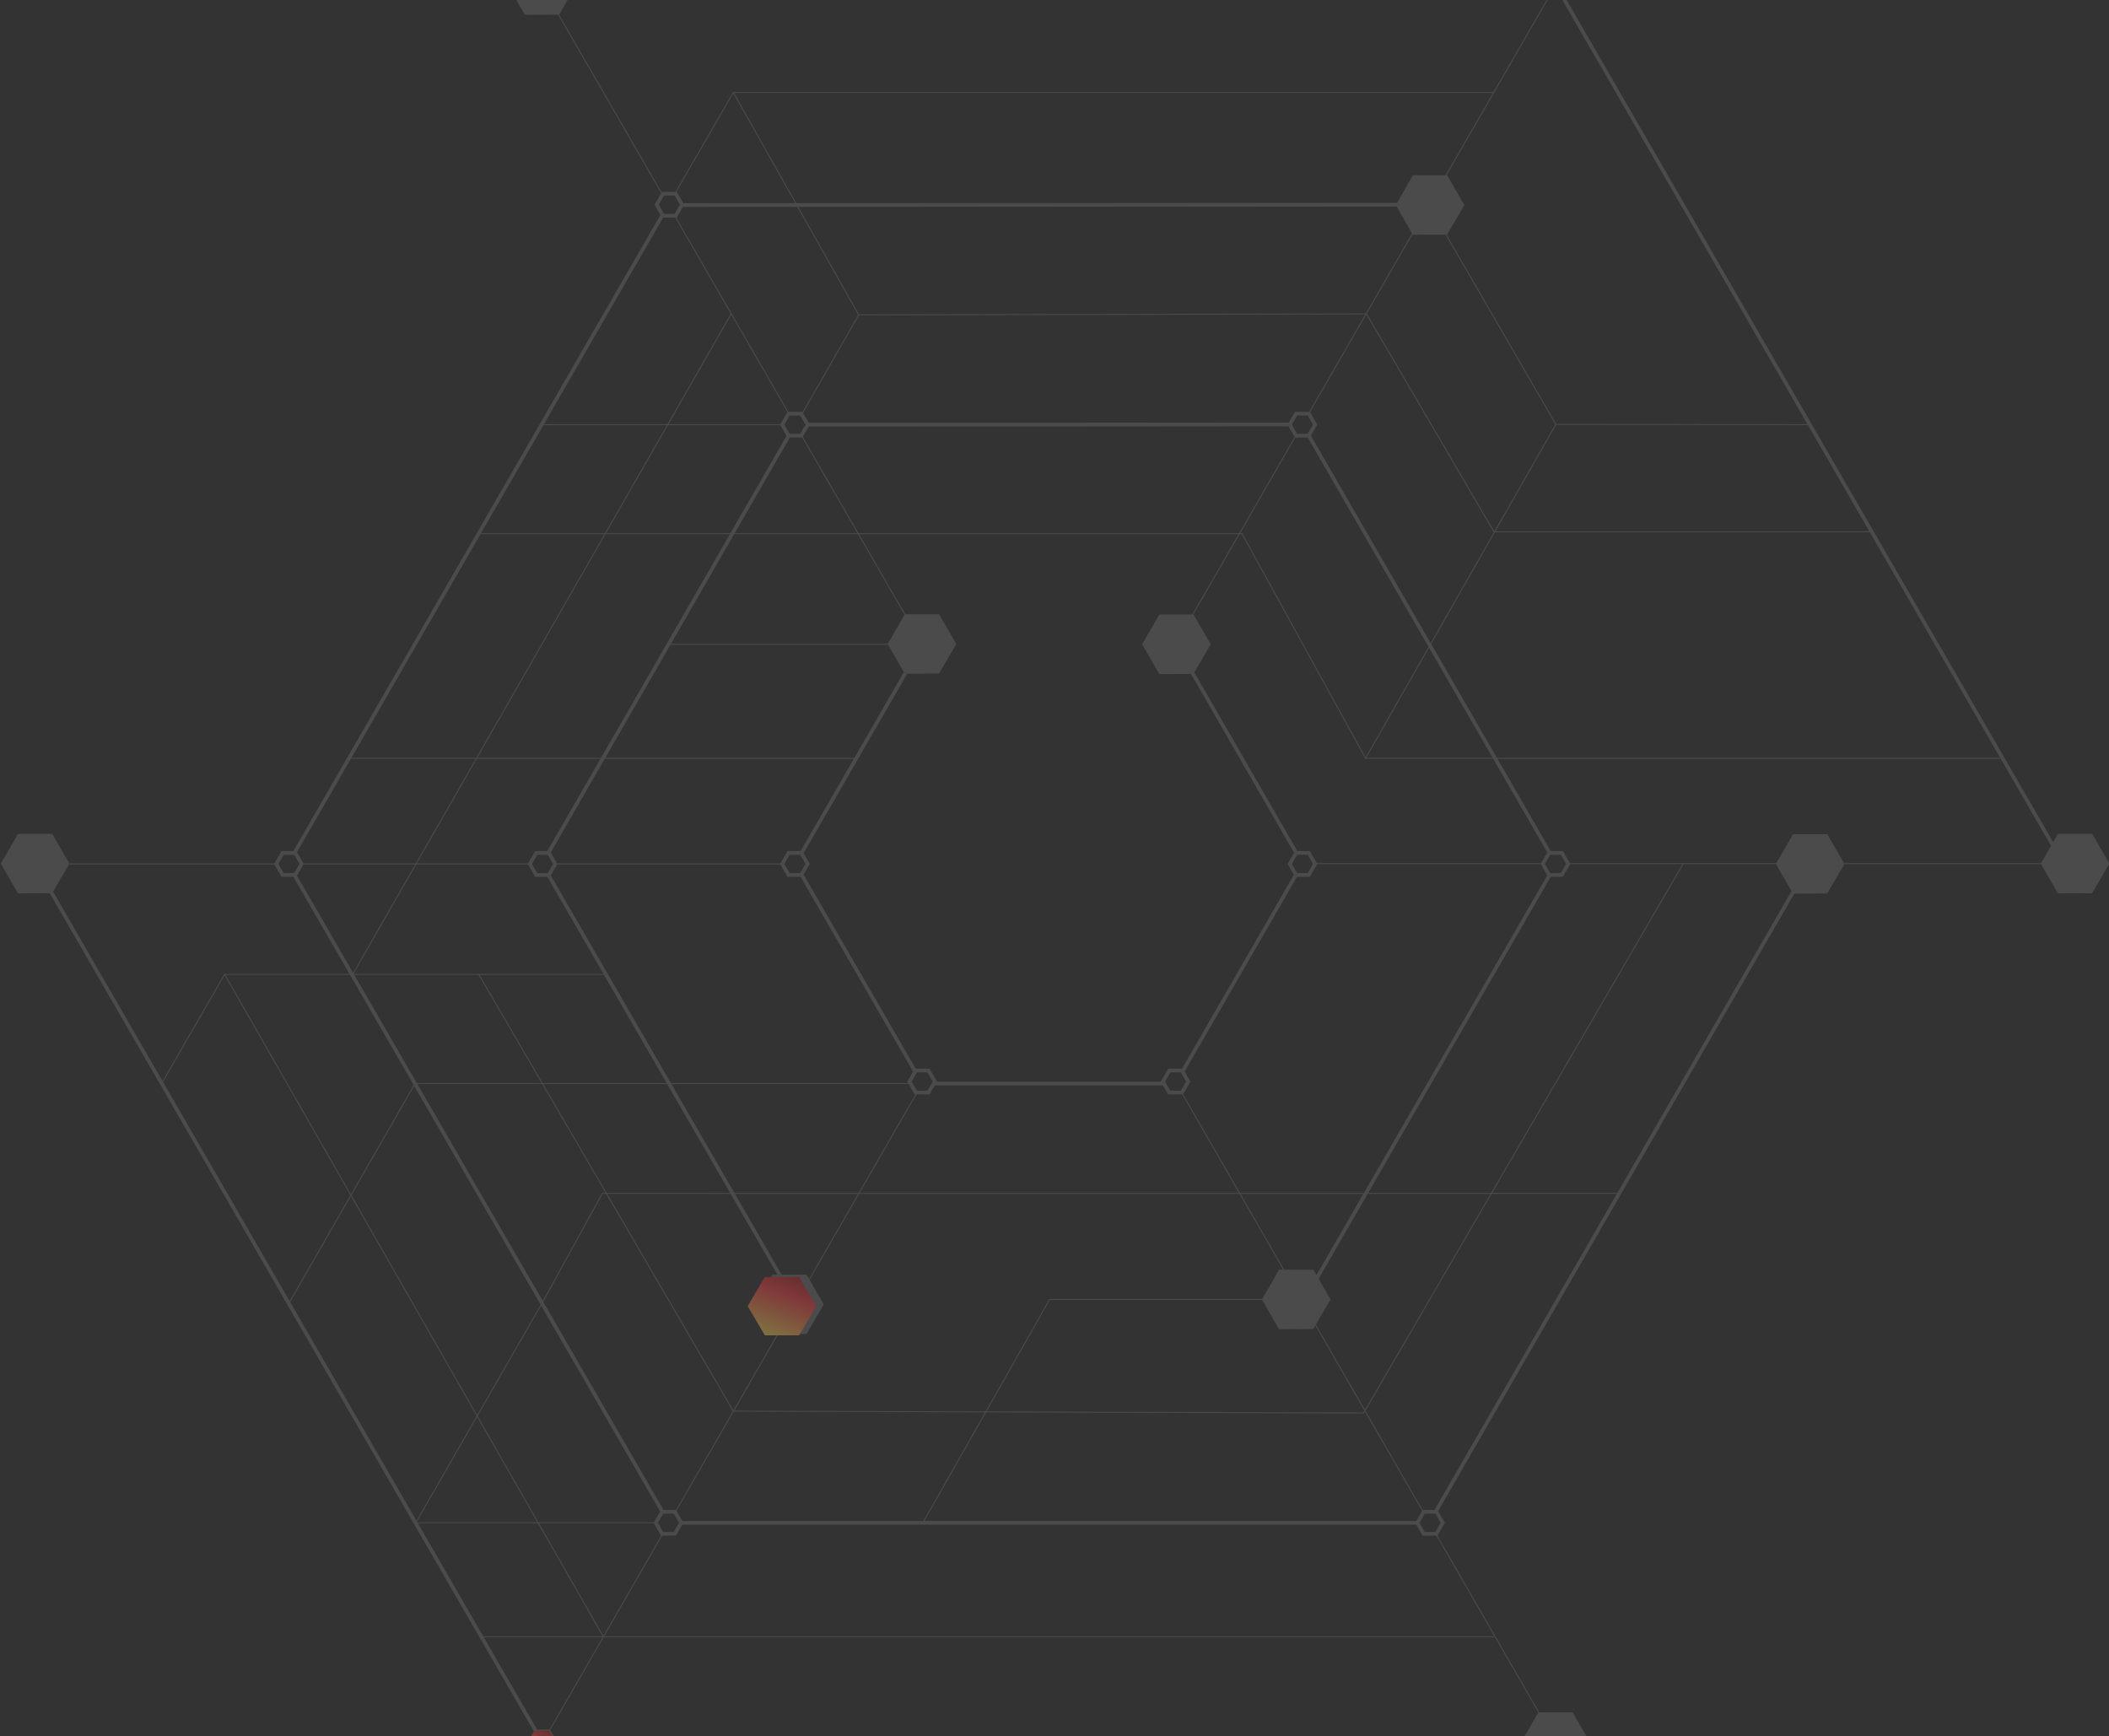 <svg xmlns="http://www.w3.org/2000/svg" xmlns:xlink="http://www.w3.org/1999/xlink" width="979" height="806" viewBox="0 0 979 806">
  <rect x="0" y="0" width="979" height="806" fill="#333333" stroke="none"/>
  <defs>
    <clipPath id="clip-path">
      <rect id="Rectangle_200" data-name="Rectangle 200" width="979" height="806" transform="translate(162 1833)" fill="#fff"/>
    </clipPath>
    <clipPath id="clip-path-2">
      <rect id="Rectangle_62" data-name="Rectangle 62" width="843.275" height="978.795" fill="#fff"/>
    </clipPath>
    <linearGradient id="linear-gradient" x1="0.918" y1="-0.284" x2="0.311" y2="1" gradientUnits="objectBoundingBox">
      <stop offset="0" stop-color="#6e1100"/>
      <stop offset="0.473" stop-color="#f33d44"/>
      <stop offset="1" stop-color="#eecb55"/>
    </linearGradient>
  </defs>
  <g id="Mask_Group_7" data-name="Mask Group 7" transform="translate(-162 -1833)" clip-path="url(#clip-path)">
    <g id="Group_158" data-name="Group 158" transform="translate(162.39 1812.283)" opacity="0.4">
      <g id="Group_73" data-name="Group 73" transform="translate(0 0)">
        <g id="Group_72" data-name="Group 72" transform="translate(0 843.275) rotate(-90)" opacity="0.3">
          <g id="Group_69" data-name="Group 69" transform="translate(0)" clip-path="url(#clip-path-2)">
            <path id="Path_59" data-name="Path 59" d="M830.19,266.727l.138,448.547,5.121,2.956v6.886l-5.983,3.459-4.93-2.881L431.613,952.711l3.832,2.212v15.89L421.638,978.8l-13.73-8.028-.077-15.875,13.592-7.818V855.78l-13.661-7.988-.074-15.265L121.07,667.2l-5.455,3.154-5.946-3.478h0L27.614,714.143v15.483l-13.807,7.983L.077,729.581,0,713.706l12.8-7.361V257.865L7.711,254.89l-.034-6.879,5.984-3.442,5.037,2.908L407.9,22.691l-.072-14.749L421.638,0l13.807,7.971v15.89L421.706,31.8v95.159l5.765,3.328v5.487l295.277,170.4,4.764-2.739,5.325,3.075,82.9-47.863-.076-15.406,13.807-7.941,13.807,7.971v15.89ZM741.171,671.1v.287l-13.807,7.983-13.729-8.028V671.1l-87.865,50.876-.145,116.654,197.89-114.333-.027-5.734ZM425.748,136.184v-4.895l-4.257-2.459-4.253,2.445.024,4.891,4.231,2.477ZM408.65,24.25,320.7,75.048,370.328,103.7l.108.063v58.067l45.1-26.064-.03-5.488,5.769-3.318V31.632ZM9.406,249.007,9.43,253.9l4.233,2.475,4.254-2.46v-4.9L13.66,246.56Zm10.236,5.657,42.839,24.679V224.182L19.642,248.925Zm95.979,413.689,4.254-2.459V661l-4.258-2.458-4.254,2.446.025,4.893ZM726.5,316.646l-4.945-2.89v-.236l-90.17,52.06v6.48l-.133.077,45.132,25.832,50.139-28.26ZM421.276,140.512l-5.221-3.053-45.091,26.058,50.311,28.828ZM370,104.262,268.122,162.507l50.74,29.13L370,162.082Zm-258.616,208.1,4.232,2.474,4.254-2.459v-4.9l-4.258-2.459-4.254,2.447Zm9.774,347.39,46.055-26.532-.729-.424-.107-.062.515-175.384L116.48,428.725V657.047ZM523.449,529.8l13.807,7.971v15.269l37.34,21.528v-176.2L537.4,419.842v15.691L523.6,443.516l-13.73-8.028-.072-14.728-83.336-48.115-4.97,2.874-4.936-2.887-90.1,52.048v6.439l-5.983,3.459-.069-.041V538.468l.071-.041,5.981,3.453v6.436l89.991,51.893,5.052-2.9,5.189,3,83.034-47.87-.072-14.692ZM676.171,398.342l-45.347-25.956-4.555,2.634c0,33.444.013,189.281.113,222.846l5.006,2.89v6.551L676.6,633.375ZM575.027,340.67v56.952l44.429-25.651-.027-5.72Zm-148.219-85.39-5.1,2.949V361.846l5.764,3.327v6.068l42.841,24.734V280.344ZM416.156,717.846l5.266-3.029V611.063l-5.878-3.439-.032-5.959-90.4-52.127-4.649,2.688-5.853-3.423-45.84,26.409v57.541Zm9.592-116.094-4.257-2.458-4.253,2.447.024,4.892,4.231,2.475,4.256-2.459ZM228.824,375.173l39.516,22.765V340.767l-37.531,21.7v11.559ZM217,350.164l13.807,7.971v2.339l37.531-21.7V281.47l-100.5,58.572,35.364,20.373-.011-2.31Zm51.769-11.638L319.318,309.3V251.759l-50.546,29.46Zm0,1.991v57.669l45.712,26.334,0-.3,4.836-2.781V311.292Zm55.952,202.358-4.257-2.458-4.253,2.446.023,4.892,4.232,2.474,4.255-2.459Zm0-117.646-4.257-2.458-4.253,2.447.023,4.891,4.232,2.475,4.255-2.459Zm-6.052,114.231V433.53l-4.153-2.429-.032-6.081-45.715-26.336V574.713l45.745-26.354-.035-6.49Zm-50.331,36-35.237,20.3v13.5l-2.507,1.449L268.34,632.5Zm-48.933-88.795.109.062,0,98.8,13.591,7.847v1.888l35.237-20.3V398.436l-39.947-23.013L217,382.008l-13.729-8.028-.064-13.066-35.538-20.472L167.329,457.1ZM167.241,340.193l-46.1-26.557-4.662,2.7v111.9L166.9,456.854Zm-45.668-26.807,45.839,26.407L268.34,280.971v-1.612l-50.149-27.553L121.6,307.627v5.744ZM268.66,279.044l.111.061v1.614l50.546-29.46V193.364l-100.69,58.19Zm51.089-28.036L370,221.719V164.072l-50.255,29.043ZM370,222.218l-50.255,29.29v57.544L370,280Zm-50.255,88.825V421.194l.717-.413,4.644,2.681,90.428-52.236-.033-6.064,5.77-3.319V258.255l-5.087-2.973Zm105.978-57.129v-4.9l-4.257-2.457-4.255,2.447.025,4.891,4.232,2.475Zm.021,112.255-4.257-2.457-4.253,2.447.024,4.893,4.231,2.474,4.256-2.46Zm45,30.056,39.78,22.967,12.71-7.31V310.832l-52.49-30.24Zm52.921,15.488,13.478,7.782L574.6,397.871V340.422l-50.931-29.342Zm97.487,190.029.025,4.892,4.232,2.475,4.255-2.46v-4.9l-4.257-2.458Zm8.512-230.676v-4.9l-4.257-2.457-4.255,2.447.025,4.893,4.232,2.474Zm1.583,236.659-5.842,3.378-5.082-2.971-96.313,55.6,51.439,29.314v-.041l101.118-59.152Zm-11.8-1.08-.027-5.736-44.4-25.6v.972L470.969,633.5l51.307,29.239Zm.264-6.066,4.941-2.842c-.1-33.924-.111-189.358-.112-222.718l-4.721-2.76-44.8,25.863V574.813ZM425.748,719.225l-4.257-2.458-4.253,2.447.024,4.891,4.231,2.475,4.256-2.459Zm-10.2,5.873-.031-5.633L268.771,634.744V691.79l152.651,88.79V728.537Zm-147.2-90.6-39.467-22.786-9.577,5.537-11.658-6.816-39.561,22.792L268.34,691.539Zm-61.13-24.316-1.644-.961-.077-15.875,13.592-7.817,0-98.547-51.757-29.385-.514,174.893.835.486ZM115.833,303.156l5.03,2.9,95.584-55.238-51.256-29.469-49.359,28.218Zm101.046-52.583,101.552-58.686-50.742-29.131L165.626,221.1Zm153.654-86.806-.1.056V279.746l45.079-26.064-.026-5.67,5.788-3.33V192.843Zm51.175,80.939,5.744,3.317v5.638l42.861,24.693V220.941L421.707,193.09Zm49.037,33.9L574.6,338.431V280.693L470.744,221.187ZM575.027,338.68l45.183,26.03,4.981-2.866v-52.16L575.027,280.94Zm50.6,23.165,5.686,3.283,45.15-26.067-50.836-29.129Zm50.98,36.5.43,235.282,37.207,21.452,12.4-7.134L726.527,370.2Zm37.2,256.982L677,634.1,575.881,693.253v.04L625.552,721.6l88.079-51-.073-15.131Zm-88.469,66.649-49.457-28.185V867.366l49.311-28.49ZM575.45,693.541l-51.87-29.56-52.836,30.5V928.11l104.705-60.5Zm-53.606-30.549-51.1-29.122v58.621ZM574.6,576.029v-.967l-37.34-21.528v.123l-13.807,7.983-13.037-7.623-82.94,47.816v5.81l-5.619,3.249V714.987l4.963,2.865,43.5-25.111V633.373ZM421.423,824.016V781.078l-152.651-88.79V750.4l140.113,80.823ZM268.34,692.037,167.647,633.469,121.594,660l0,0v5.506L268.34,750.156ZM115.4,303.156V249.818L63.117,279.71l46.518,26.8v-.036ZM62.912,279.331,115.4,249.322V193.617L62.912,223.934Zm52.922-30.255L164.759,221.1l-48.584-27.933-.342.2Zm49.36-28.219,102.062-58.349-49.14-28.212L116.607,192.921Zm102.5-58.6,102.1-58.37L320.265,75.3,218.546,134.046Zm154.018-21.747v52.081l48.606,27.85V162.491L426.96,137.473Zm49.038,80.179L574.6,280.2V222.67L470.744,162.74Zm104.283,59.753,50.164,28.744V251.868l-50.164-28.949Zm50.6,28.991,51.269,29.376,44.665-25.788-.026-5.559-95.908-55.347Zm97.658,3.33,4.231,2.475,4.255-2.46v-4.9l-4.258-2.457-4.254,2.446Zm4.948,4.052.022,51.92,50.957-28.721-45.716-26.394v.153Zm51.2,23.57-51.177,28.845.115,278.873,12.8,7.393V670.6l38.257,22.057Zm54.3,383.735v-4.9l-4.257-2.458-4.256,2.447.025,4.891,4.232,2.475ZM470.313,928.359V694.732l-42.841,24.732v5.652l-5.618,3.249v95.821l13.444,7.762v15.89l-13.444,7.773v91.465l8.035,4.638ZM114.756,657.046V316.328l-5.087-2.975-.032-6.345L62.912,280.09v413.04h-.431V279.841L19.422,255.035l-4.9,2.832V706.178l13.011,7.512,82.132-47.316-.032-6.383ZM733.492,306.887v6.235l46.26,26.708.107.062V692.908l43.764,25.232,4.981-2.866-.138-448.716-12.7-7.427-82.494,47.628Z" transform="translate(0 0)" fill="#fff"/>
          </g>
        </g>
      </g>
      <path id="Polygon_15" data-name="Polygon 15" d="M23.888,0,31.85,13.536,23.888,27.073H7.963L0,13.536,7.963,0Z" transform="translate(346.676 613.535)" fill="url(#linear-gradient)"/>
      <path id="Polygon_20" data-name="Polygon 20" d="M4.776,2.389,2.746,5.972l2.03,3.583H8.76l2.03-3.583L8.76,2.389H4.776M3.384,0h6.768l3.384,5.972-3.384,5.972H3.384L0,5.972Z" transform="translate(244.358 824.143)" fill="url(#linear-gradient)"/>
    </g>
  </g>
</svg>

